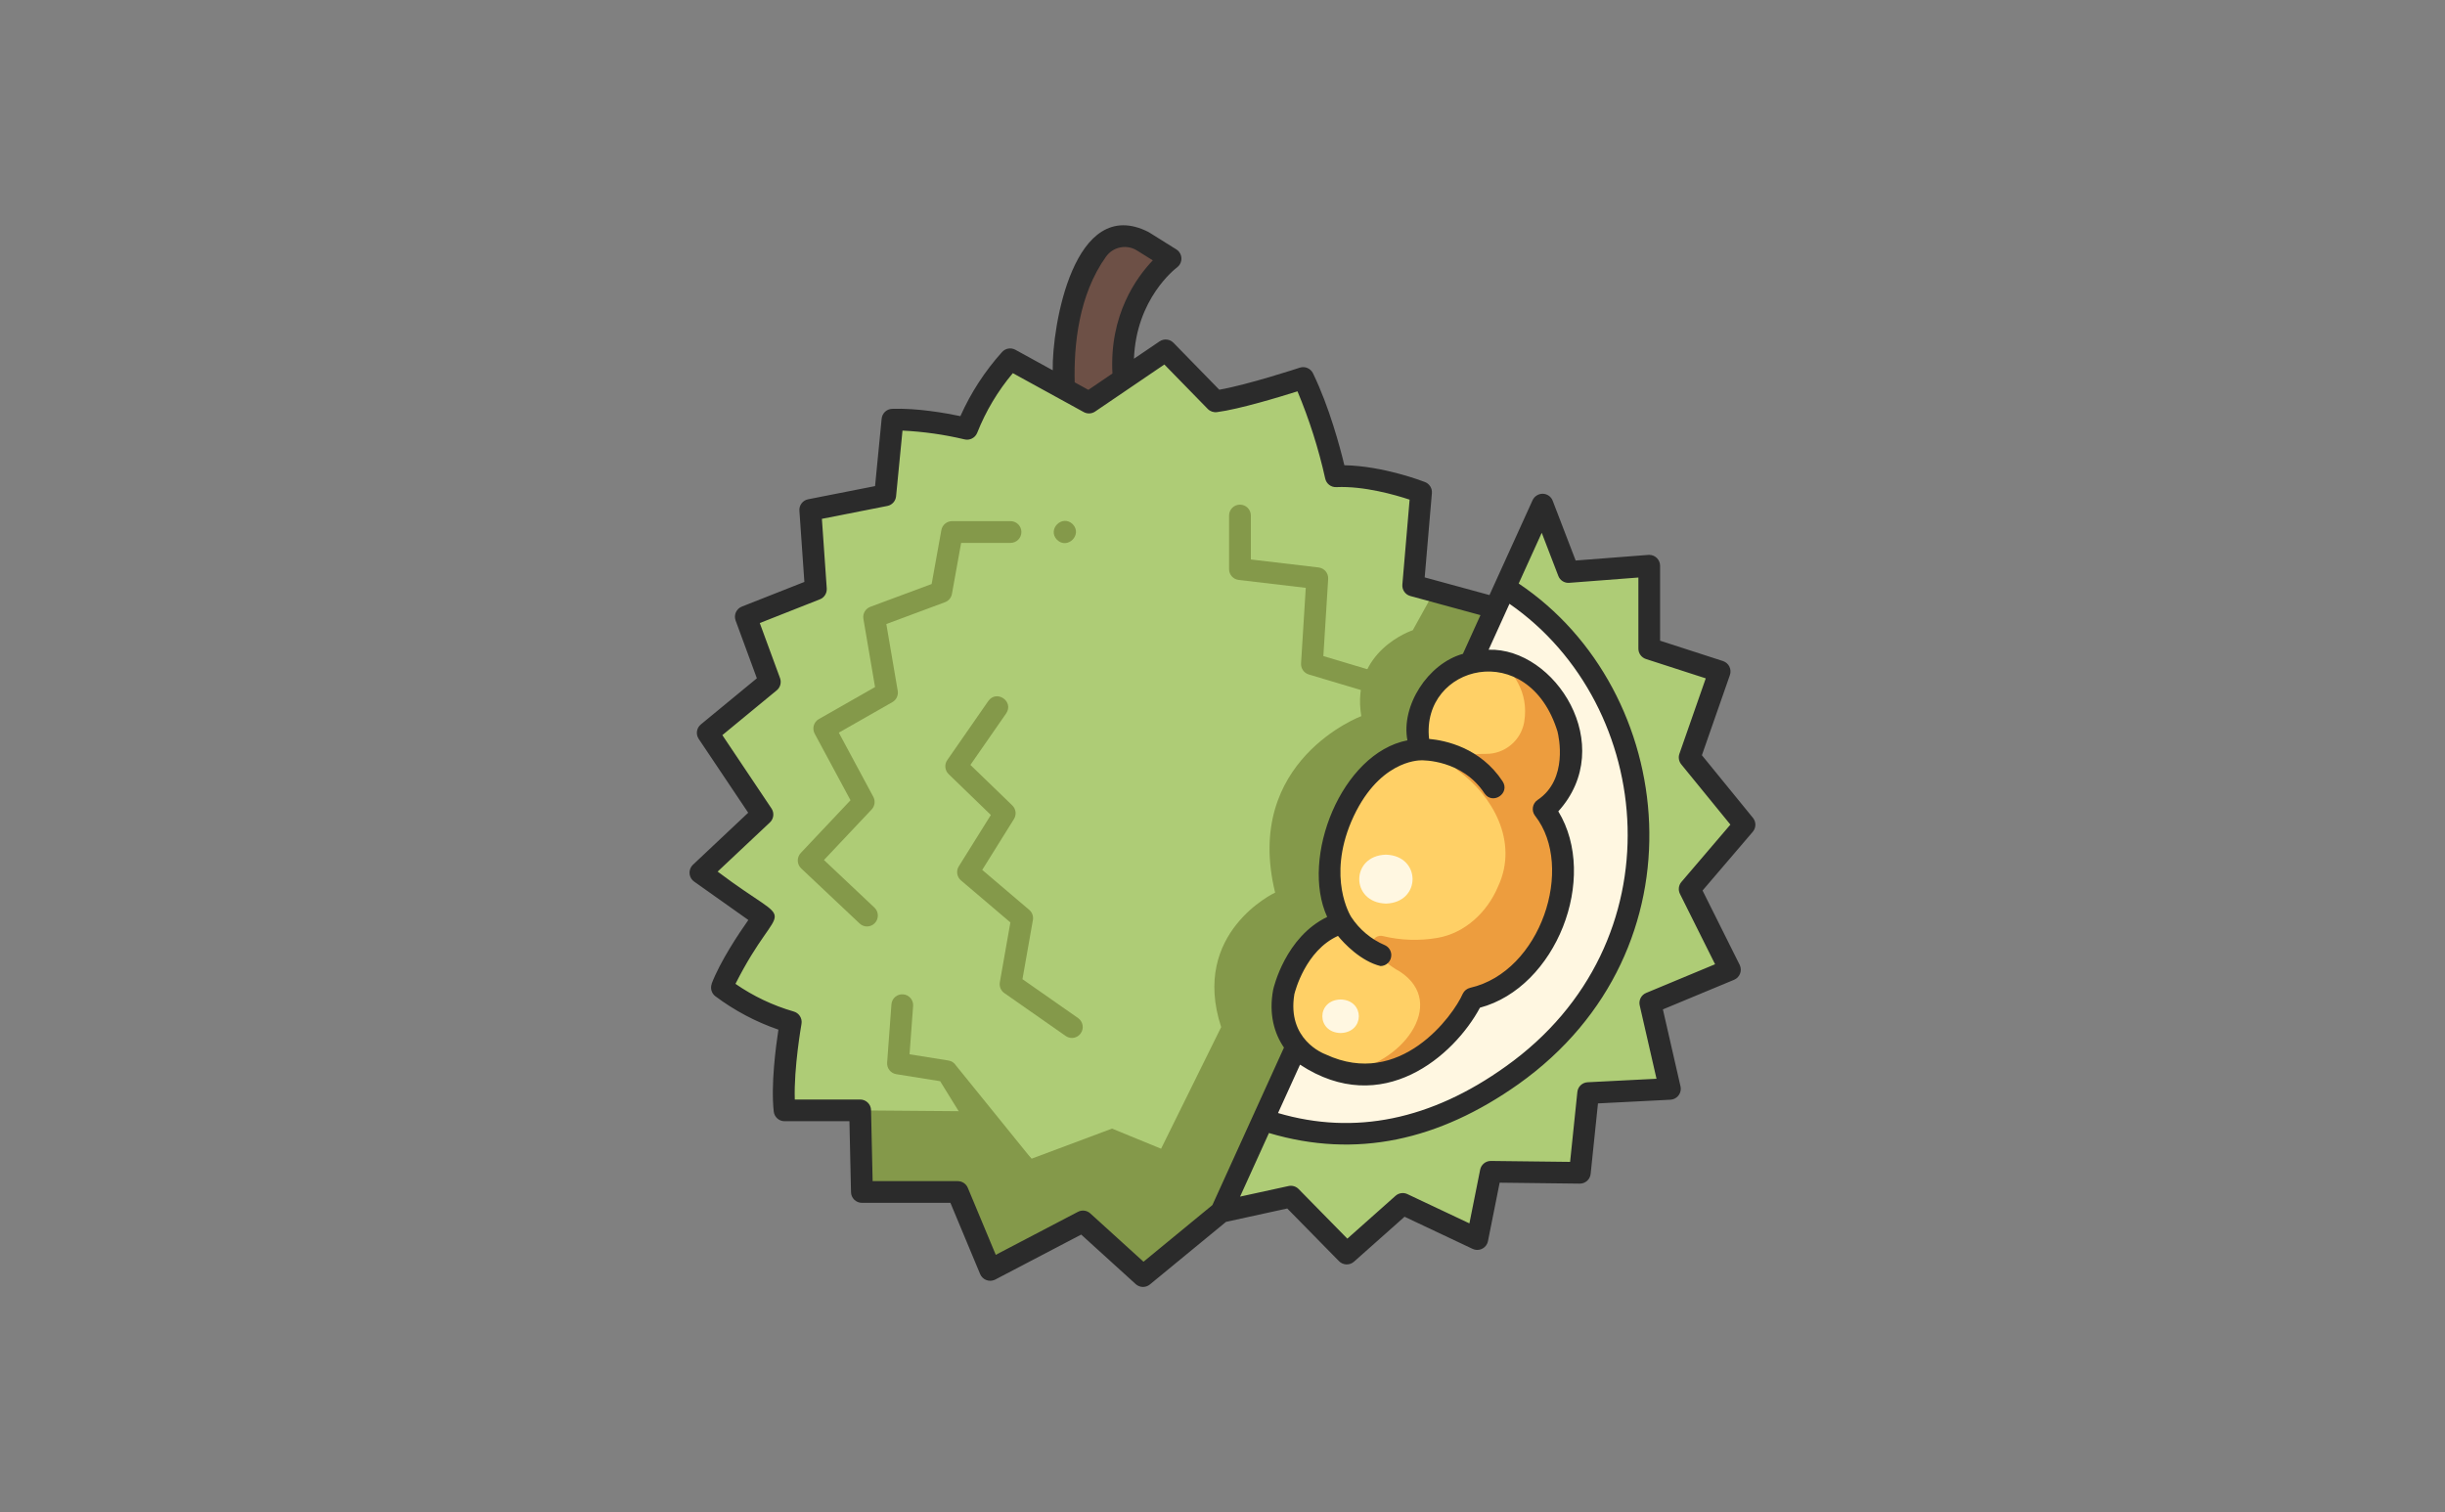 <?xml version="1.0" encoding="UTF-8"?><svg id="Layer_1" xmlns="http://www.w3.org/2000/svg" viewBox="0 0 1001.39 619.39"><rect x="0" y="0" width="1001.39" height="619.39" fill="#808080" stroke="none"/><defs><style>.cls-1{fill:#aecc76;}.cls-2{fill:#84994a;}.cls-3{fill:#fff7e1;}.cls-4{fill:#2b2b2b;}.cls-5{fill:#ed9d3e;}.cls-6{fill:#ffd066;}.cls-7{fill:#6d5046;}</style></defs><path class="cls-7" d="M468.04,98.82l11.44,7.14s-27.3,20.08-17.33,60.52l-24.21,11.55s-9.93-45.87,11.5-75.62c4.29-5.9,12.41-7.47,18.59-3.6h0Z"/><path class="cls-1" d="M446,164.9l-32.23-17.7c-7.53,8.36-13.52,17.99-17.69,28.43,0,0-16.92-4.2-30.49-3.7l-3.02,30.92-30.68,6.04,2.26,32.43-28.66,11.31,9.8,26.65-25.39,20.92,22.37,33.38-25.39,23.88,25.89,18.35s-12.32,16.34-17.09,28.66c0,0,12.83,10.06,28.16,14.08,0,0-4.02,22.37-2.51,36.2h30.92l91.24,36.22,64.06-20.9c39.46-94.31,94.91-211.49,79.92-227.9l-8.7-2.37,3.27-38.21s-18.6-7.29-34.94-6.54c0,0-4.77-22.62-13.32-40.22,0,0-24.39,8.05-35.95,9.55l-20.36-20.87-31.45,21.37h0Z"/><path class="cls-2" d="M587.46,242.19l-8.83,15.92s-25.54,8.32-21.09,35.19c0,0-48.54,18.16-35.29,72.27,0,0-34.81,16.27-22.1,55.09l-24.61,49.81-20.09-8.24-32.99,12.34-19.8-19.39-50.41-.41.75,33.44h39.22l13.32,31.93,37.96-19.86,24.64,22.37,56.57-46.51,92.77-225.76-30.02-8.18h0Z"/><path class="cls-1" d="M500.15,496.34l131.63-289.65,10.61,27.58,33.09-2.55v33.94l28.85,9.33-12.31,35.21,22.49,27.58-22.49,26.31,16.52,33.09-32.64,13.58,8.06,35.22-33.52,1.7-3.39,32.67-36.49-.43-5.51,27.58-30.55-14.43-22.91,20.37-22.91-23.34-28.53,6.24h0Z"/><path class="cls-3" d="M671.32,335.19c-2.59-52.17-37.85-82.85-54.89-94.71l-99.12,218.11c81.53,26.17,158.16-47.13,154.01-123.4h0Z"/><path class="cls-6" d="M550.74,439.04c-7.31-1.96-28.67-6.62-24.98-32.72,0,0,5.12-22.73,23.89-28.36-14.28-22.52,3.39-69.82,32.21-71-6.54-17.85,10.83-39.72,32.43-36.07,23.52,9.54,20.48,49.55,5.99,102.69-18.97,32.96-37.79,66.32-69.55,65.46h0Z"/><path class="cls-2" d="M355.13,379.45c-1.13,0-2.23-.43-3.05-1.21l-23.95-22.58c-1.78-1.69-1.86-4.5-.18-6.3l20.39-21.61-14.68-27.27c-1.14-2.13-.38-4.78,1.72-5.98l23.01-13.11-4.77-27.93c-.36-2.11.83-4.18,2.83-4.93l25.12-9.34,3.98-22.08c.38-2.12,2.23-3.67,4.38-3.67h23.95c2.46,0,4.46,2,4.45,4.46,0,2.46-1.99,4.45-4.45,4.45h-20.23l-3.77,20.91c-.28,1.55-1.36,2.84-2.83,3.38l-24.04,8.94,4.67,27.37c.31,1.85-.56,3.69-2.19,4.62l-21.94,12.5,14.13,26.28c.91,1.69.63,3.77-.68,5.17l-19.53,20.71,20.71,19.53c1.78,1.73,1.81,4.57.09,6.34-.83.85-1.96,1.34-3.14,1.35h0Z"/><path class="cls-2" d="M439.03,425.11c-.91,0-1.8-.28-2.55-.81l-25.15-17.58c-1.42-.99-2.13-2.72-1.83-4.42l4.32-24.51-20.24-17.21c-1.68-1.43-2.06-3.88-.89-5.75l13.13-21.04-17.29-16.74c-1.57-1.52-1.81-3.95-.56-5.74l16.82-24.22c3.42-4.75,10.58.21,7.32,5.08l-14.66,21.11,17.16,16.6c1.51,1.46,1.79,3.78.68,5.56l-13,20.84,19.25,16.37c1.21,1.02,1.78,2.61,1.5,4.16l-4.27,24.23,22.83,15.96c2,1.45,2.46,4.25,1.01,6.25-.83,1.15-2.15,1.84-3.57,1.86h0Z"/><path class="cls-2" d="M403.6,468.82c-1.55,0-2.98-.8-3.79-2.12l-14.76-23.88-17.97-2.88c-2.28-.37-3.91-2.42-3.74-4.72l1.77-23.98c.24-2.45,2.43-4.24,4.87-3.99,2.36.23,4.13,2.28,4.01,4.65l-1.47,19.9,15.95,2.55c1.28.21,2.4.95,3.08,2.06l30.9,38.17c1.29,2.09-14.43-7.72-16.52-6.42-.7.43-1.51.66-2.34.66h0Z"/><path class="cls-2" d="M572.34,286.89c-.43,0-.86-.06-1.28-.19l-35.02-10.46c-1.99-.59-3.3-2.48-3.17-4.55l1.93-30.93-27.48-3.24c-2.24-.26-3.93-2.17-3.93-4.42v-21.96c0-2.46,1.99-4.46,4.46-4.46s4.46,1.99,4.46,4.46v18l27.74,3.27c2.35.28,4.07,2.34,3.93,4.7l-1.97,31.6,31.63,9.45c2.35.74,3.66,3.25,2.92,5.6-.58,1.84-2.27,3.1-4.2,3.12h0Z"/><path class="cls-2" d="M432.9,221.07c-4.11-4.31,2.2-10.53,6.46-6.37,4.11,4.31-2.2,10.54-6.46,6.37h0Z"/><path class="cls-5" d="M642.22,298.52c-5.5-15.86-13.73-24.87-27.93-27.62,4.76,3.86,12.09,12.07,9.97,24.84-1.35,7.59-7.98,13.09-15.69,13.02-3.24,0-6.48.19-9.7.56-1.91.2-3.3,1.92-3.1,3.83.1.96.6,1.83,1.36,2.42,13.83,9.94,25.13,28.98,16.4,47.55-4.37,10.42-13.46,19.04-24.82,21.01-7.45,1.27-15.07,1.01-22.41-.77-1.88-.44-3.76.72-4.2,2.6-.24,1.01-.02,2.07.61,2.9,2.87,3.73,6.5,6.82,10.64,9.06,20,13.06.44,38.57-22.61,41.13,34.19,7.32,52.39-30.12,52.39-30.12,32.62-7.75,47.3-54.14,29.08-77.56,15.95-10.63,10.01-32.84,10.01-32.84h0Z"/><path class="cls-3" d="M567.62,370.08c-14.56-.43-14.55-19.62,0-20.04,14.56.43,14.55,19.62,0,20.04Z"/><path class="cls-3" d="M549.06,423.09c-9.96-.24-9.96-13.5,0-13.74,9.96.24,9.96,13.5,0,13.74Z"/><path class="cls-4" d="M291.53,402.87c-.71,1.83-.14,3.9,1.4,5.11,7.86,5.89,16.59,10.53,25.88,13.73-1.1,7.2-3.11,22.66-1.91,33.53.25,2.26,2.16,3.97,4.43,3.97h26.57l.65,29.08c.05,2.42,2.04,4.35,4.46,4.35h36.25l12.18,29.19c.97,2.28,3.6,3.34,5.88,2.37.1-.04.2-.09.3-.14l35.2-18.42,22.33,20.28c1.64,1.49,4.12,1.55,5.82.14l31.17-25.63,25.08-5.48,21.19,21.58c1.66,1.69,4.36,1.78,6.14.21l20.71-18.41,27.89,13.17c2.22,1.05,4.88.09,5.93-2.13.15-.33.27-.67.34-1.03l4.79-23.96,32.79.39c2.3.03,4.25-1.7,4.48-3.99l3-28.87,29.7-1.51c2.47-.14,4.36-2.27,4.21-4.74-.01-.24-.04-.47-.1-.7l-7.22-31.55,29.17-12.13c2.28-.96,3.34-3.6,2.38-5.87-.03-.08-.07-.15-.1-.23l-15.21-30.45,20.57-24.06c1.4-1.64,1.43-4.04.07-5.71l-20.91-25.65,11.48-32.86c.8-2.34-.44-4.89-2.78-5.69-.02,0-.03-.01-.05-.02l-25.77-8.34v-30.69c0-2.46-1.99-4.46-4.46-4.46-.11,0-.23,0-.34.01l-29.78,2.3-9.41-24.49c-.65-1.68-2.23-2.8-4.03-2.85-1.79-.03-3.42,1-4.19,2.61l-17.67,38.88-26.53-7.24,2.95-34.51c.17-1.96-.98-3.81-2.82-4.53-.74-.29-17.03-6.6-33.03-6.89-1.73-7.19-6.12-23.8-12.86-37.67-.97-2-3.28-2.98-5.4-2.29-.22.08-21.28,7-32.97,9.03l-18.77-19.23c-1.51-1.54-3.9-1.78-5.69-.57l-10.48,7.11c.92-24.6,16.93-36.87,17.65-37.41,1.98-1.49,2.38-4.3.89-6.28-.32-.43-.72-.8-1.18-1.09l-11.44-7.14c-30.58-15.48-39.56,38.93-39.19,56.65l-15.3-8.4c-1.83-1-4.11-.61-5.49.96-7.01,7.8-12.76,16.64-17.03,26.22-5.91-1.24-17.74-3.36-27.98-2.99-2.23.08-4.05,1.8-4.27,4.02l-2.7,27.62-27.41,5.4c-2.21.43-3.74,2.44-3.58,4.68l2.04,29.17-25.62,10.11c-2.25.89-3.38,3.41-2.55,5.68l8.71,23.68-22.95,18.9c-1.77,1.46-2.14,4.02-.87,5.92l20.27,30.24-22.64,21.31c-1.79,1.71-1.86,4.55-.15,6.34.19.2.4.38.63.54l22.22,15.74c-4,5.68-11.42,16.77-15,26.02h0ZM631.44,218.21l6.79,17.66c.7,1.84,2.54,3,4.5,2.83l28.3-2.17v29.13c0,1.93,1.25,3.64,3.08,4.24l24.51,7.93-10.8,30.91c-.51,1.46-.22,3.08.75,4.29l20.14,24.7-20.06,23.48c-1.16,1.36-1.4,3.28-.6,4.89l14.39,28.82-28.24,11.75c-2,.83-3.12,2.99-2.63,5.11l6.88,30.04-28.22,1.43c-2.19.11-3.98,1.8-4.2,3.99l-2.97,28.62-32.42-.38c-2.14-.03-4,1.48-4.42,3.58l-4.4,21.99-25.4-11.99c-1.61-.76-3.53-.49-4.86.7l-19.74,17.55-19.95-20.32c-1.07-1.09-2.63-1.56-4.13-1.23l-19.85,4.33,11.83-26.05c35.78,10.66,69.68,2.98,102.19-20.02,77.36-54.99,65.32-161.32.09-205.03l9.44-20.78h0ZM618.22,247.29c60.09,41.66,69.43,139.06-1.51,189.48-30.56,21.9-61.93,28.31-93.27,19.09l9.01-19.82c33.76,22.17,63.15-3.7,73.69-23.33,31.23-8.33,48.72-53.13,32.09-80.41,24.46-27.03-1.36-67.07-28.54-66.2l8.54-18.8h0ZM637.93,299.75c.41,1.65,4.51,19.42-8.2,27.89-2.05,1.4-2.58,4.21-1.17,6.26.08.11.16.22.25.33,16.23,20.91,2.33,63.7-26.65,70.33-1.32.3-2.44,1.18-3.04,2.4-3.94,9.07-25.72,39.06-56.13,24.9-1.01-.39-15.94-6.1-12.87-24.65.31-1.28,4.6-17.91,17.87-23.9,2.51,3.12,9.39,10.37,17.44,12.35,2.47-.04,4.44-2.07,4.4-4.54-.03-1.72-1.03-3.27-2.59-3.99-5.66-2.41-10.48-6.45-13.85-11.59-.4-.64-9.73-15.9.04-39.03,10.7-24.91,27.48-25.1,28.57-25.11.68-.02,16.88-.32,26,13.54,3.3,4.85,10.58.03,7.44-4.9-9.1-13.84-23.45-16.8-30.13-17.41-3.42-30.19,40.75-41.71,52.63-2.9h0ZM453.06,105.02c2.92-3.99,8.43-5.05,12.63-2.42l6.46,4.03c-6.65,6.93-17.83,22.3-16.53,46.34l-9.86,6.7-5.6-3.08c-.4-14.97,1.56-35.83,12.9-51.58h0ZM293.9,356.99l21.43-20.15c1.59-1.49,1.86-3.91.65-5.72l-20.13-30.04,22.28-18.35c1.46-1.2,2-3.2,1.35-4.98l-8.3-22.57,24.62-9.72c1.81-.71,2.94-2.51,2.81-4.46l-1.99-28.5,26.81-5.28c1.93-.38,3.38-1.98,3.57-3.94l2.63-26.92c8.55.41,17.05,1.61,25.38,3.59,2.17.54,4.41-.62,5.23-2.71,3.51-8.87,8.44-17.11,14.58-24.41l29.05,15.95c1.47.81,3.26.72,4.65-.22l28.36-19.27,17.77,18.2c.98,1,2.38,1.49,3.77,1.31,9.18-1.2,25.58-6.18,32.99-8.52,4.83,11.54,8.63,23.49,11.35,35.7.45,2.14,2.38,3.64,4.56,3.53,11.37-.51,24.23,3.21,30.01,5.13l-2.97,34.79c-.18,2.14,1.19,4.11,3.27,4.68l28.72,7.83c-.04.1-7.18,15.76-7.19,15.85-14.46,4.05-25.41,21.38-22.73,35.43-26.96,5.22-44,48.07-32.86,72.33-17.08,8.24-21.91,28.82-22.12,29.78-1.9,10.07.52,18.06,4.42,23.72l-29.31,64.5-28.22,23.21-21.79-19.79c-1.39-1.26-3.4-1.52-5.06-.65l-33.66,17.61-11.45-27.44c-.69-1.66-2.31-2.74-4.11-2.74h-34.87l-.65-29.08c-.05-2.42-2.04-4.35-4.46-4.35h-26.77c-.44-13.02,2.71-30.76,2.74-30.96.41-2.29-1.01-4.51-3.25-5.1-8.49-2.46-16.52-6.28-23.79-11.31,18.93-37.49,26.4-20.6-7.28-45.96h0Z"/></svg>